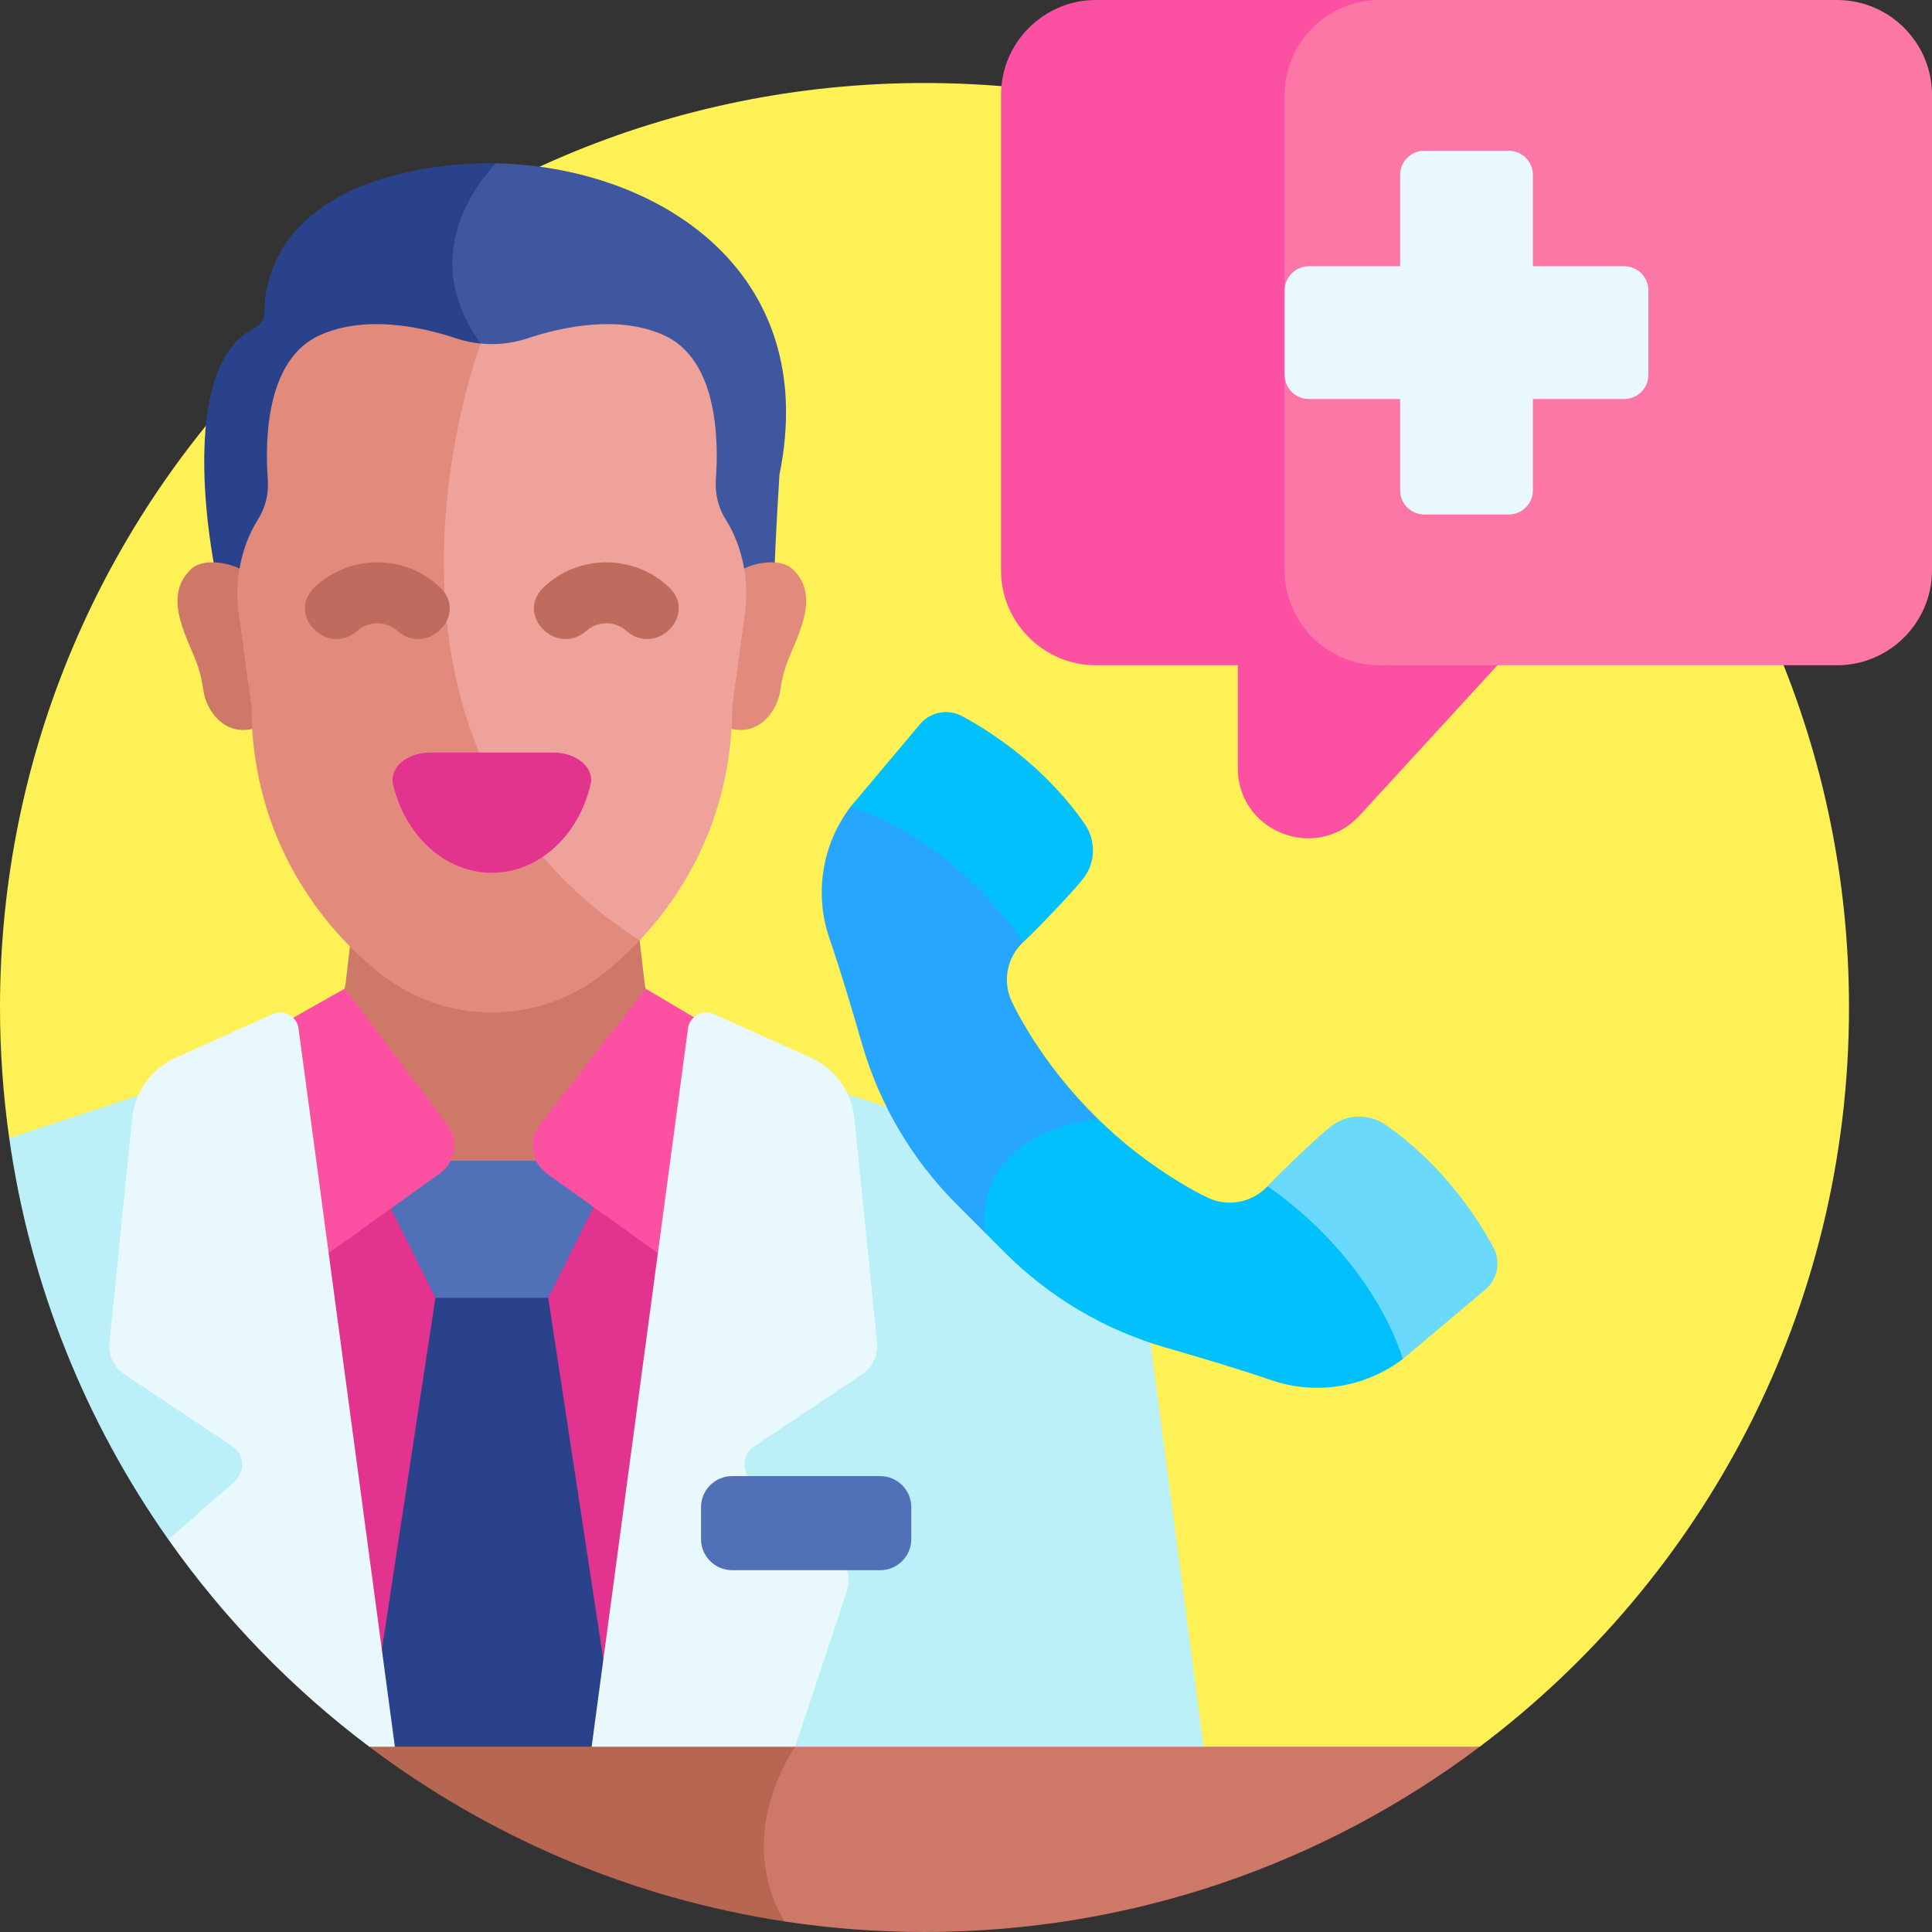 <svg id="Layer_1" enable-background="new 0 0 512 512" viewBox="0 0 512 512" xmlns="http://www.w3.org/2000/svg"><rect x="0" y="0" width="512" height="512" fill="#333333" stroke="none"/><g><path d="m245.002 21.996c-135.311 0-245.002 109.691-245.002 245.002 0 11.751.846 23.303 2.445 34.613l272.647 185.838 117.057-24.551c59.423-44.706 97.855-115.812 97.855-195.901 0-135.31-109.691-245.001-245.002-245.001z" fill="#fef156"/><path d="m304.88 355.85-24.905-48.216-45.005-14.262-10.299-3.392-38.892 86.46 6.878 105.388 126.308-18.93z" fill="#bbf0f9"/><path d="m177.624 307.634h-93.808l-11.212 54.38 29.093 78.884h58.046l26.036-51.721z" fill="#e2338f"/><path d="m145.291 343.946-16.1-13.932-13.798 13.932-14.195 93.232 1.475 26.976 35.535 7.814 25.194-9.07z" fill="#2a428b"/><path d="m97.261 312.836 33.488 12.955 35.339-13.688 11.691-39.008c-3.828-3.173-6.391-7.742-6.984-12.862l-2.542-21.929h-74.07l-2.542 21.929c-.572 4.932-2.968 9.357-6.563 12.514z" fill="#ce7867"/><path d="m145.291 343.946 18.111-36.312h-66.12l18.111 36.312z" fill="#5071b7"/><path d="m36.599 290.364-34.154 11.247c5.547 39.217 20.368 75.448 42.189 106.398l37.76-.971z" fill="#bbf0f9"/><path d="m131.414 43.286c-5.089-.099-10.144.186-15.061.855-42.213 5.752-46.226 29.686-46.244 38.467-.004 1.842-1.024 3.548-2.68 4.354-19.556 9.513-12.305 54.537-10.485 63.863l60.697.007 32.846-48.538z" fill="#2a428b"/><path d="m131.414 43.286c-6.774 7.309-19.857 25.859-4.026 47.765 0 0-10.093 26.622-9.747 59.781l87.62.01c.375-10.865 1.306-25.055 1.306-25.055 11.157-54.643-33.188-81.683-75.153-82.501z" fill="#3f57a0"/><path d="m209.949 150.733c-3.038-2.785-9.535-1.693-12.746-.056l-12.978 20.563 9.628 21.933c7.681 1.776 12.245-5.234 12.905-10.095.294-2.163.774-4.295 1.44-6.375 2.17-6.776 9.996-18.414 1.751-25.97z" fill="#e28b7d"/><path d="m80.294 171.24-16.81-20.561c-3.21-1.638-9.71-2.73-12.75.055-8.245 7.556-.419 19.194 1.751 25.969.666 2.08 1.146 4.212 1.44 6.375.66 4.861 5.225 11.871 12.905 10.095z" fill="#ce7867"/><path d="m195.256 143.567c-.753-1.964-1.702-3.953-2.898-5.829-2.025-3.177-2.916-6.936-2.645-10.683.781-10.778.362-31.858-13.787-38.224-12.021-5.409-26.765-2.277-36.169.85-3.999 1.33-8.216 1.772-12.366 1.36l-.004.011-30.106 30.592 18.933 114.604 53.298 12.945c12.789-13.548 24.532-34.253 24.532-62.011l3.345-24.359c.892-6.496.216-13.128-2.133-19.256z" fill="#efa29a"/><path d="m169.512 249.192c-82.177-52.543-42.124-158.14-42.124-158.14-.003-.004-.006-.008-.009-.012-2.184-.218-4.35-.659-6.454-1.358-9.404-3.127-24.148-6.258-36.169-.85-14.19 6.384-14.57 27.567-13.78 38.316.273 3.719-.642 7.438-2.652 10.592-1.158 1.817-2.085 3.74-2.826 5.645-2.404 6.176-3.105 12.874-2.204 19.432l3.345 24.365c0 35.028 18.698 58.837 34.604 71.188 8.302 6.447 18.547 9.949 29.099 9.949s20.797-3.502 29.099-9.949c3.301-2.565 6.722-5.63 10.071-9.178z" fill="#e28b7d"/><path d="m68.783 274.764 22.57-12.762 27.196 36.029c3.09 4.094 2.202 9.93-1.968 12.918l-32.624 23.385z" fill="#fc51a3"/><path d="m192.657 274.764-21.574-12.762-28.002 36.004c-3.181 4.09-2.324 10.004 1.887 13.023l32.513 23.306z" fill="#fc51a3"/><path d="m232.424 355.781-5.988-59.396c-.713-7.072-5.149-13.224-11.633-16.134l-25.63-11.502c-2.98-1.337-6.409.571-6.842 3.809l-25.539 190.341 25.114 18.93 28.838-18.93 13.686-41.234c1.084-3.266.108-6.865-2.478-9.136l-22.629-19.875c-2.942-2.584-2.631-7.256.627-9.428l28.479-18.984c2.795-1.863 4.332-5.118 3.995-8.461z" fill="#e8f8fc"/><path d="m79.11 272.558c-.434-3.238-3.862-5.146-6.843-3.809l-25.63 11.502c-6.485 2.91-10.921 9.062-11.633 16.134l-5.988 59.396c-.337 3.342 1.2 6.597 3.996 8.461l28.479 18.984c3.258 2.172 3.569 6.844.627 9.428l-17.483 15.355c14.774 20.955 32.75 39.489 53.22 54.89l5.097 2.069 1.697-2.069z" fill="#e8f8fc"/><g><g><g><path d="m144.073 155.636c-7.68 7.32 3.415 18.525 11.352 11.51 2.986-2.639 7.53-2.638 10.514 0 7.931 7.009 19.045-4.178 11.352-11.51-9.243-8.809-23.964-8.82-33.218 0z" fill="#bf6b5e"/></g></g></g><g><g><g><path d="m83.388 155.636c-7.68 7.32 3.415 18.525 11.352 11.51 2.985-2.639 7.53-2.638 10.514 0 7.931 7.009 19.045-4.178 11.352-11.51-9.243-8.809-23.963-8.82-33.218 0z" fill="#bf6b5e"/></g></g></g><g><path d="m114.08 199.429c-6.238 0-10.939 4.018-9.914 8.419 3.145 13.509 13.673 23.438 26.176 23.438 12.504 0 23.032-9.929 26.176-23.438 1.024-4.4-3.676-8.419-9.914-8.419z" fill="#e2338f"/></g><path d="m365.582 0h-75.163c-13.825 0-25.136 11.311-25.136 25.136v126.024c0 13.825 11.311 25.136 25.136 25.136h37.605v27.246c0 16.946 20.822 25.052 32.28 12.568l36.541-39.814 10.013-88.148z" fill="#fc51a3"/><path d="m512 151.16v-126.024c0-13.825-11.311-25.136-25.136-25.136h-121.282c-13.825 0-25.136 11.311-25.136 25.136v126.024c0 13.825 11.311 25.136 25.136 25.136h31.263 6.342 68.821 14.855c13.826 0 25.137-11.312 25.137-25.136z" fill="#fd77a6"/><path d="m430.427 70.553h-24.19v-24.19c0-3.54-2.87-6.41-6.41-6.41h-22.37c-3.54 0-6.41 2.87-6.41 6.41v24.19h-24.19c-3.54 0-6.41 2.87-6.41 6.41v22.37c0 3.54 2.87 6.41 6.41 6.41h24.19v24.19c0 3.54 2.87 6.41 6.41 6.41h22.37c3.54 0 6.41-2.87 6.41-6.41v-24.19h24.19c3.54 0 6.41-2.87 6.41-6.41v-22.37c0-3.54-2.87-6.41-6.41-6.41z" fill="#e8f8fc"/><path d="m241.505 407.889v-8.48c0-4.524-3.701-8.225-8.225-8.225h-39.277c-4.524 0-8.225 3.701-8.225 8.225v8.48c0 4.524 3.701 8.225 8.225 8.225h39.277c4.524 0 8.225-3.701 8.225-8.225z" fill="#5071b7"/><path d="m287.414 218.276c-10.531-15.047-24.237-24.057-32.418-28.475-3.923-2.118-8.795-1.076-11.487 2.478l-18.113 21.535 11.045 24.489 34.773 11.335c3.706-3.426 13.99-14.255 16.08-17.096 3.103-4.22 3.123-9.974.12-14.266z" fill="#02c0fc"/><path d="m272.144 272.787c-1.725-2.859-3.098-5.397-4.059-7.47-2.474-5.337-1.19-11.686 3.129-15.679-20.553-29.178-45.818-35.824-45.818-35.824-7.531 9.943-9.653 22.976-5.616 34.777 3.121 9.127 5.961 18.713 8.675 28.106 4.642 16.067 13.289 30.688 25.115 42.514l7.431 7.43 19.906-2.208 10.005-27.961c-7.206-7.051-13.528-15-18.768-23.685z" fill="#27a6ff"/><path d="m395.754 330.558c-4.419-8.183-13.43-21.888-28.477-32.417-4.291-3.003-10.044-2.981-14.263.123-2.841 2.09-13.669 12.374-17.096 16.08l7.749 29.997s28.074 15.821 28.075 15.821l21.534-18.113c3.556-2.694 4.597-7.567 2.478-11.491z" fill="#6ad9fb"/><path d="m371.743 360.161s-6.646-25.266-35.824-45.818c-3.994 4.319-10.342 5.603-15.679 3.129-2.076-.962-4.616-2.337-7.479-4.065-7.939-4.792-15.263-10.489-21.85-16.936-10.978 1.568-32.09 7.533-29.911 30.17l5.347 5.347c11.826 11.826 26.447 20.473 42.514 25.115 9.393 2.714 18.98 5.553 28.107 8.675 11.8 4.036 24.833 1.914 34.775-5.617z" fill="#02c0fc"/><path d="m210.743 462.898h-112.888c31.611 23.782 69.164 40.083 110.032 46.296l27.902-23.148z" fill="#b66651"/><path d="m210.743 462.898s-16.671 23.088-2.856 46.296c12.104 1.84 24.497 2.805 37.115 2.805 55.223 0 106.174-18.276 147.147-49.102h-181.406z" fill="#ce7867"/></g><g/><g/><g/><g/><g/><g/><g/><g/><g/><g/><g/><g/><g/><g/><g/></svg>